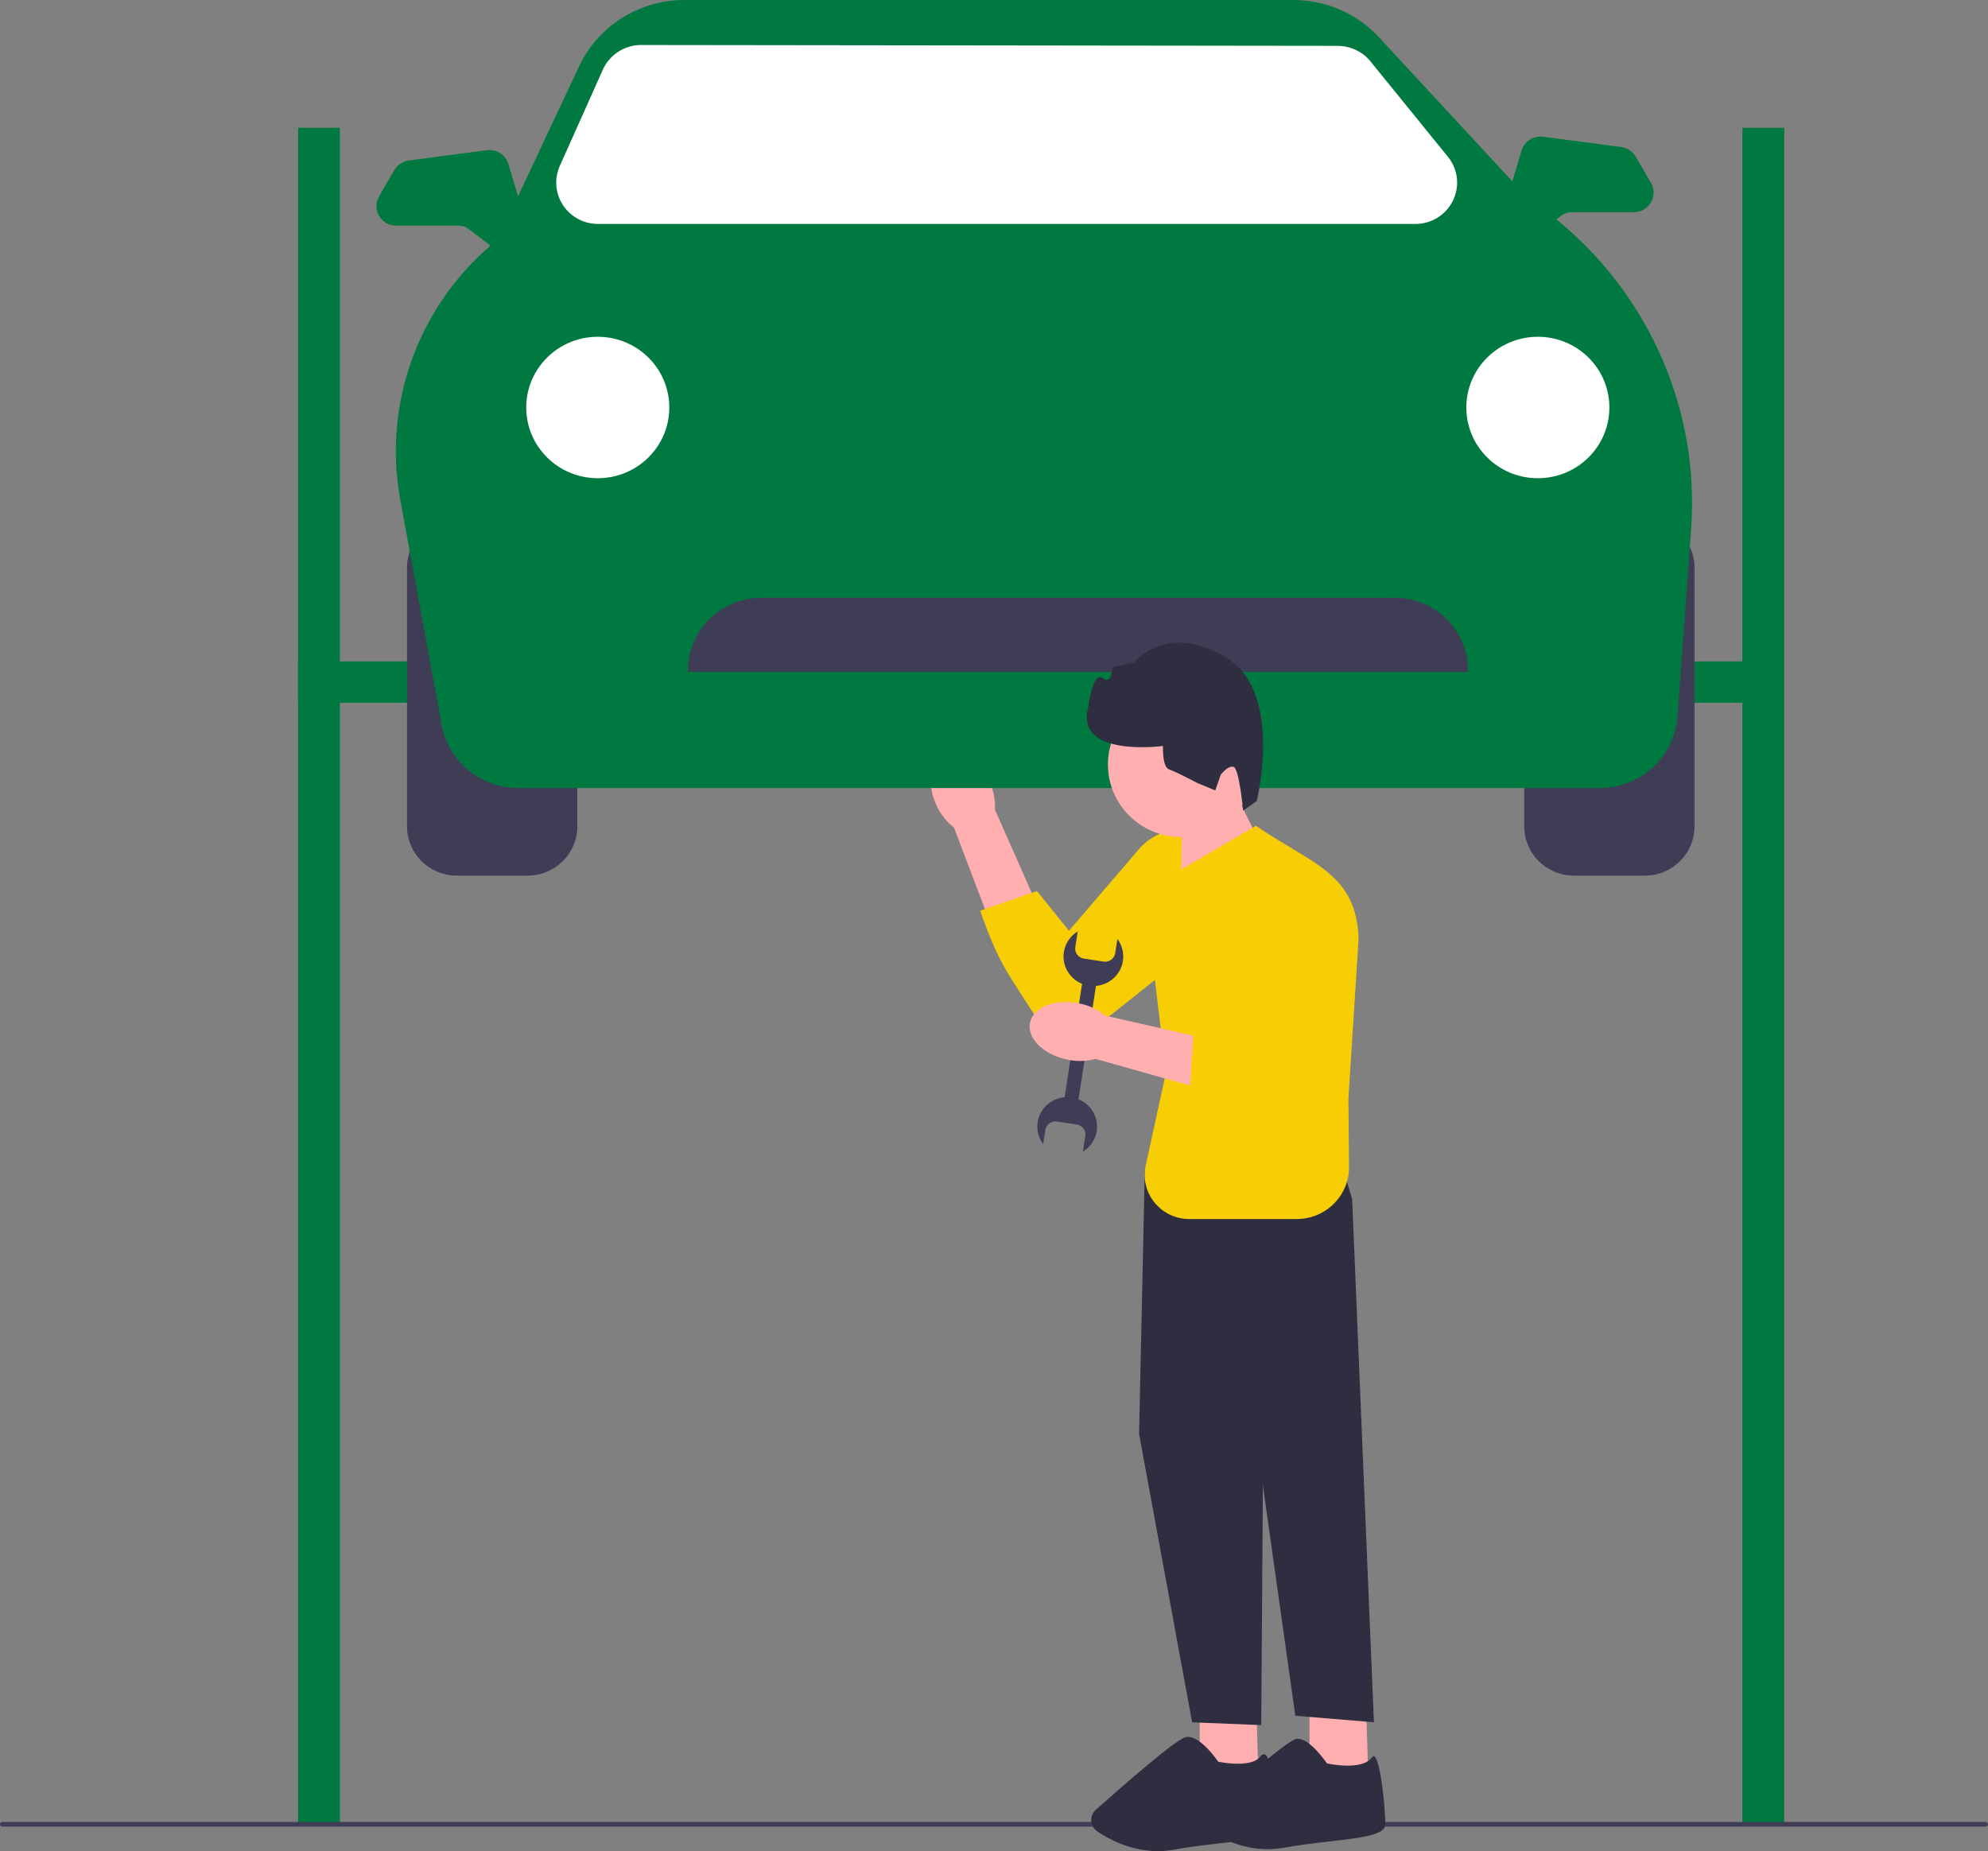 <svg xmlns="http://www.w3.org/2000/svg" width="160" height="149" viewBox="0 0 160 149" fill="none"><rect x="0" y="0" width="160" height="149" fill="#808080" stroke="none"/><g clip-path="url(#clip0_186_805)"><path d="M75.357 64.793C74.55 63.029 74.854 61.183 76.036 60.669C77.218 60.155 78.83 61.168 79.638 62.932C79.97 63.633 80.121 64.402 80.078 65.177L83.4 72.693L79.654 74.18L76.777 66.613C76.157 66.126 75.67 65.502 75.357 64.793Z" fill="#FFAFAF"></path><path d="M98.312 67.984C100.337 69.872 100.21 73.094 98.043 74.821L87.43 83.277C86.271 84.2 84.552 83.874 83.821 82.592C81.032 78.127 80.506 77.882 78.885 73.306L83.457 71.725L86.034 74.916L91.662 68.352C93.363 66.368 96.398 66.2 98.312 67.984Z" fill="#F7CE04"></path><path d="M57.334 56.566V53.239H23.991V56.566H57.334Z" fill="#007940"></path><path d="M141.762 56.566V53.239H108.419V56.566H141.762Z" fill="#007940"></path><path d="M42.462 41.746H36.762C34.551 41.746 32.758 43.519 32.758 45.705V66.522C32.758 68.709 34.551 70.481 36.762 70.481H42.462C44.673 70.481 46.465 68.709 46.465 66.522V45.705C46.465 43.519 44.673 41.746 42.462 41.746Z" fill="#3F3D56"></path><path d="M132.378 41.746H126.677C124.466 41.746 122.674 43.519 122.674 45.705V66.522C122.674 68.709 124.466 70.481 126.677 70.481H132.378C134.588 70.481 136.381 68.709 136.381 66.522V45.705C136.381 43.519 134.588 41.746 132.378 41.746Z" fill="#3F3D56"></path><path d="M128.765 63.433H41.706C38.679 63.433 36.089 61.295 35.548 58.351L32.218 40.243C30.77 32.368 33.77 24.345 40.049 19.297L46.614 5.329C48.136 2.092 51.452 0 55.062 0H104.103C106.71 0 109.215 1.091 110.975 2.992L123.038 16.026C131.864 21.907 136.871 32.078 136.107 42.575L135.007 57.688C134.773 60.909 132.031 63.433 128.765 63.433Z" fill="#007940"></path><path d="M113.907 18.027H48.133C46.99 18.027 45.936 17.462 45.313 16.515C44.69 15.569 44.593 14.387 45.055 13.354L48.522 5.603C49.05 4.423 50.233 3.646 51.537 3.622L107.608 3.69C108.675 3.683 109.695 4.158 110.342 4.994L116.579 12.678C117.363 13.69 117.495 15.03 116.923 16.173C116.352 17.317 115.196 18.027 113.907 18.027Z" fill="white"></path><path d="M123.771 38.493C126.95 38.493 129.527 35.945 129.527 32.801C129.527 29.657 126.95 27.108 123.771 27.108C120.591 27.108 118.014 29.657 118.014 32.801C118.014 35.945 120.591 38.493 123.771 38.493Z" fill="white"></path><path d="M48.11 38.493C51.289 38.493 53.867 35.945 53.867 32.801C53.867 29.657 51.289 27.108 48.11 27.108C44.931 27.108 42.353 29.657 42.353 32.801C42.353 35.945 44.931 38.493 48.11 38.493Z" fill="white"></path><path d="M118.151 54.081H55.374V53.945C55.374 50.731 58.019 48.117 61.268 48.117H112.257C115.507 48.117 118.151 50.731 118.151 53.945V54.081Z" fill="#3F3D56"></path><path d="M40.972 20.491C40.632 20.491 40.292 20.384 40.006 20.168L37.708 18.43C37.479 18.257 37.195 18.162 36.908 18.162H31.888C31.314 18.162 30.799 17.869 30.512 17.377C30.224 16.886 30.223 16.299 30.509 15.806L31.734 13.695C31.979 13.274 32.416 12.983 32.904 12.919L39.184 12.091C39.966 11.988 40.695 12.456 40.919 13.204L42.497 18.471C42.671 19.051 42.489 19.686 42.033 20.09C41.733 20.356 41.353 20.491 40.972 20.491Z" fill="#007940"></path><path d="M122.411 19.406C122.03 19.406 121.65 19.272 121.349 19.006C120.894 18.602 120.711 17.967 120.885 17.387L122.463 12.12C122.688 11.371 123.417 10.902 124.199 11.007L130.479 11.835C130.966 11.899 131.404 12.189 131.648 12.611L132.874 14.722C133.16 15.214 133.158 15.802 132.871 16.293C132.583 16.785 132.068 17.078 131.494 17.078H126.475C126.187 17.078 125.903 17.173 125.675 17.346L123.377 19.083C123.091 19.299 122.75 19.406 122.411 19.406Z" fill="#007940"></path><path d="M27.356 10.285H23.991V146.709H27.356V10.285Z" fill="#007940"></path><path d="M143.598 10.285H140.233V146.709H143.598V10.285Z" fill="#007940"></path><path d="M0 146.842C0 146.945 0.084 147.028 0.189 147.028H159.811C159.916 147.028 160 146.945 160 146.842C160 146.738 159.916 146.655 159.811 146.655H0.189C0.084 146.655 0 146.738 0 146.842Z" fill="#3F3D56"></path><path d="M105.395 136.522V142.701L110.119 142.852L109.922 136.522H105.395Z" fill="#FFAFAF"></path><path d="M104.46 139.96C104.396 139.96 104.333 139.968 104.272 139.985C103.42 140.226 98.484 144.584 96.992 145.914C96.807 146.078 96.709 146.313 96.723 146.557C96.736 146.801 96.859 147.023 97.059 147.165C98.191 147.971 100.51 149.246 103.323 148.731C104.617 148.494 105.923 148.345 107.076 148.214C109.543 147.932 111.491 147.709 111.491 146.846C111.491 145.381 111.084 141.519 110.572 141.357C110.526 141.343 110.472 141.378 110.41 141.464C109.628 142.547 106.94 141.971 106.826 141.946L106.796 141.939L106.779 141.914C106.765 141.893 105.449 139.96 104.46 139.96Z" fill="#2F2E41"></path><path d="M96.555 136.522V142.701L101.279 142.852L101.083 136.522H96.555Z" fill="#FFAFAF"></path><path d="M94.65 92.287L92.135 94.171L91.677 115.422L95.945 138.632L101.508 138.858L101.661 116.703L108.824 96.507L107.376 91.759L94.65 92.287Z" fill="#2F2E41"></path><path d="M106.385 95.904L108.824 96.507L110.577 138.632L104.251 138.104L100.06 108.338L106.385 95.904Z" fill="#2F2E41"></path><path d="M93.181 149C91.013 149 89.251 148.052 88.311 147.413C88.026 147.22 87.85 146.914 87.828 146.572C87.805 146.228 87.941 145.898 88.2 145.668C90.535 143.59 94.575 140.071 95.391 139.841C96.447 139.541 97.866 141.54 98.048 141.805C98.344 141.865 100.763 142.322 101.446 141.376C101.576 141.196 101.698 141.188 101.779 141.213C102.508 141.445 102.804 146.089 102.804 146.846C102.804 147.844 100.895 148.062 98.253 148.363C97.103 148.495 95.8 148.643 94.511 148.879C94.054 148.963 93.61 149 93.181 149Z" fill="#2F2E41"></path><path d="M99.875 64.762L101.611 68.22L95.05 71.354L95.13 65.81L99.875 64.762Z" fill="#FFAFAF"></path><path d="M95.073 67.378C98.334 67.378 100.977 64.764 100.977 61.54C100.977 58.316 98.334 55.702 95.073 55.702C91.813 55.702 89.169 58.316 89.169 61.54C89.169 64.764 91.813 67.378 95.073 67.378Z" fill="#FFAFAF"></path><path d="M95.033 70.006L101.087 66.468C105.527 69.547 109.224 70.268 109.342 75.629L108.524 88.418L108.572 93.925C108.592 96.238 106.702 98.123 104.364 98.123H95.719C93.432 98.123 91.727 96.036 92.209 93.824L93.841 86.332L92.098 71.729L95.033 70.006Z" fill="#F7CE04"></path><path d="M101.145 64.477L100.053 65.251C100.053 65.251 99.732 61.88 99.289 61.731C98.845 61.581 98.248 62.358 98.248 62.358L97.811 63.623L96.367 63.028C96.367 63.028 94.695 62.138 94.104 61.938C93.513 61.739 93.603 60.045 93.603 60.045C93.603 60.045 86.509 61.006 87.575 56.962C87.575 56.962 87.942 53.987 88.727 54.578C89.513 55.17 89.523 53.705 89.523 53.705L91.303 53.327C91.303 53.327 93.745 50.074 98.563 52.842C103.38 55.609 101.145 64.477 101.145 64.477Z" fill="#2F2E41"></path><path d="M88.823 77.4L87.228 77.16C86.783 77.093 86.474 76.677 86.542 76.237L86.737 74.972C86.158 75.326 85.733 75.918 85.623 76.635C85.452 77.742 86.085 78.784 87.088 79.19L85.693 88.248C85.689 88.271 85.69 88.293 85.689 88.316C84.606 88.405 83.685 89.215 83.514 90.324C83.414 90.974 83.59 91.603 83.956 92.093L84.132 90.954C84.2 90.513 84.62 90.208 85.065 90.275L86.66 90.515C87.105 90.582 87.414 90.997 87.346 91.438L87.151 92.703C87.73 92.349 88.155 91.757 88.266 91.04C88.436 89.93 87.801 88.886 86.794 88.482C86.8 88.46 86.807 88.439 86.811 88.417L88.206 79.359C89.286 79.266 90.204 78.458 90.374 77.351C90.475 76.701 90.298 76.072 89.932 75.582L89.756 76.721C89.689 77.162 89.269 77.467 88.823 77.4Z" fill="#3F3D56"></path><path d="M85.853 85.281C83.939 84.874 82.618 83.534 82.904 82.289C83.189 81.043 84.972 80.365 86.886 80.773C87.654 80.925 88.369 81.263 88.974 81.758L97.059 83.589L96.039 87.451L88.177 85.236C87.412 85.439 86.615 85.455 85.853 85.281Z" fill="#FFAFAF"></path><path d="M102.102 68.935C104.842 68.448 107.385 70.466 107.499 73.216L108.059 86.682C108.12 88.152 106.832 89.324 105.356 89.143C100.067 88.704 100.439 89.239 95.755 87.805L96.068 82.883L100.433 82.817L98.445 74.439C97.844 71.907 99.513 69.394 102.102 68.935Z" fill="#F7CE04"></path></g><defs><clipPath id="clip0_186_805"><rect width="160" height="149" fill="white"></rect></clipPath></defs></svg>